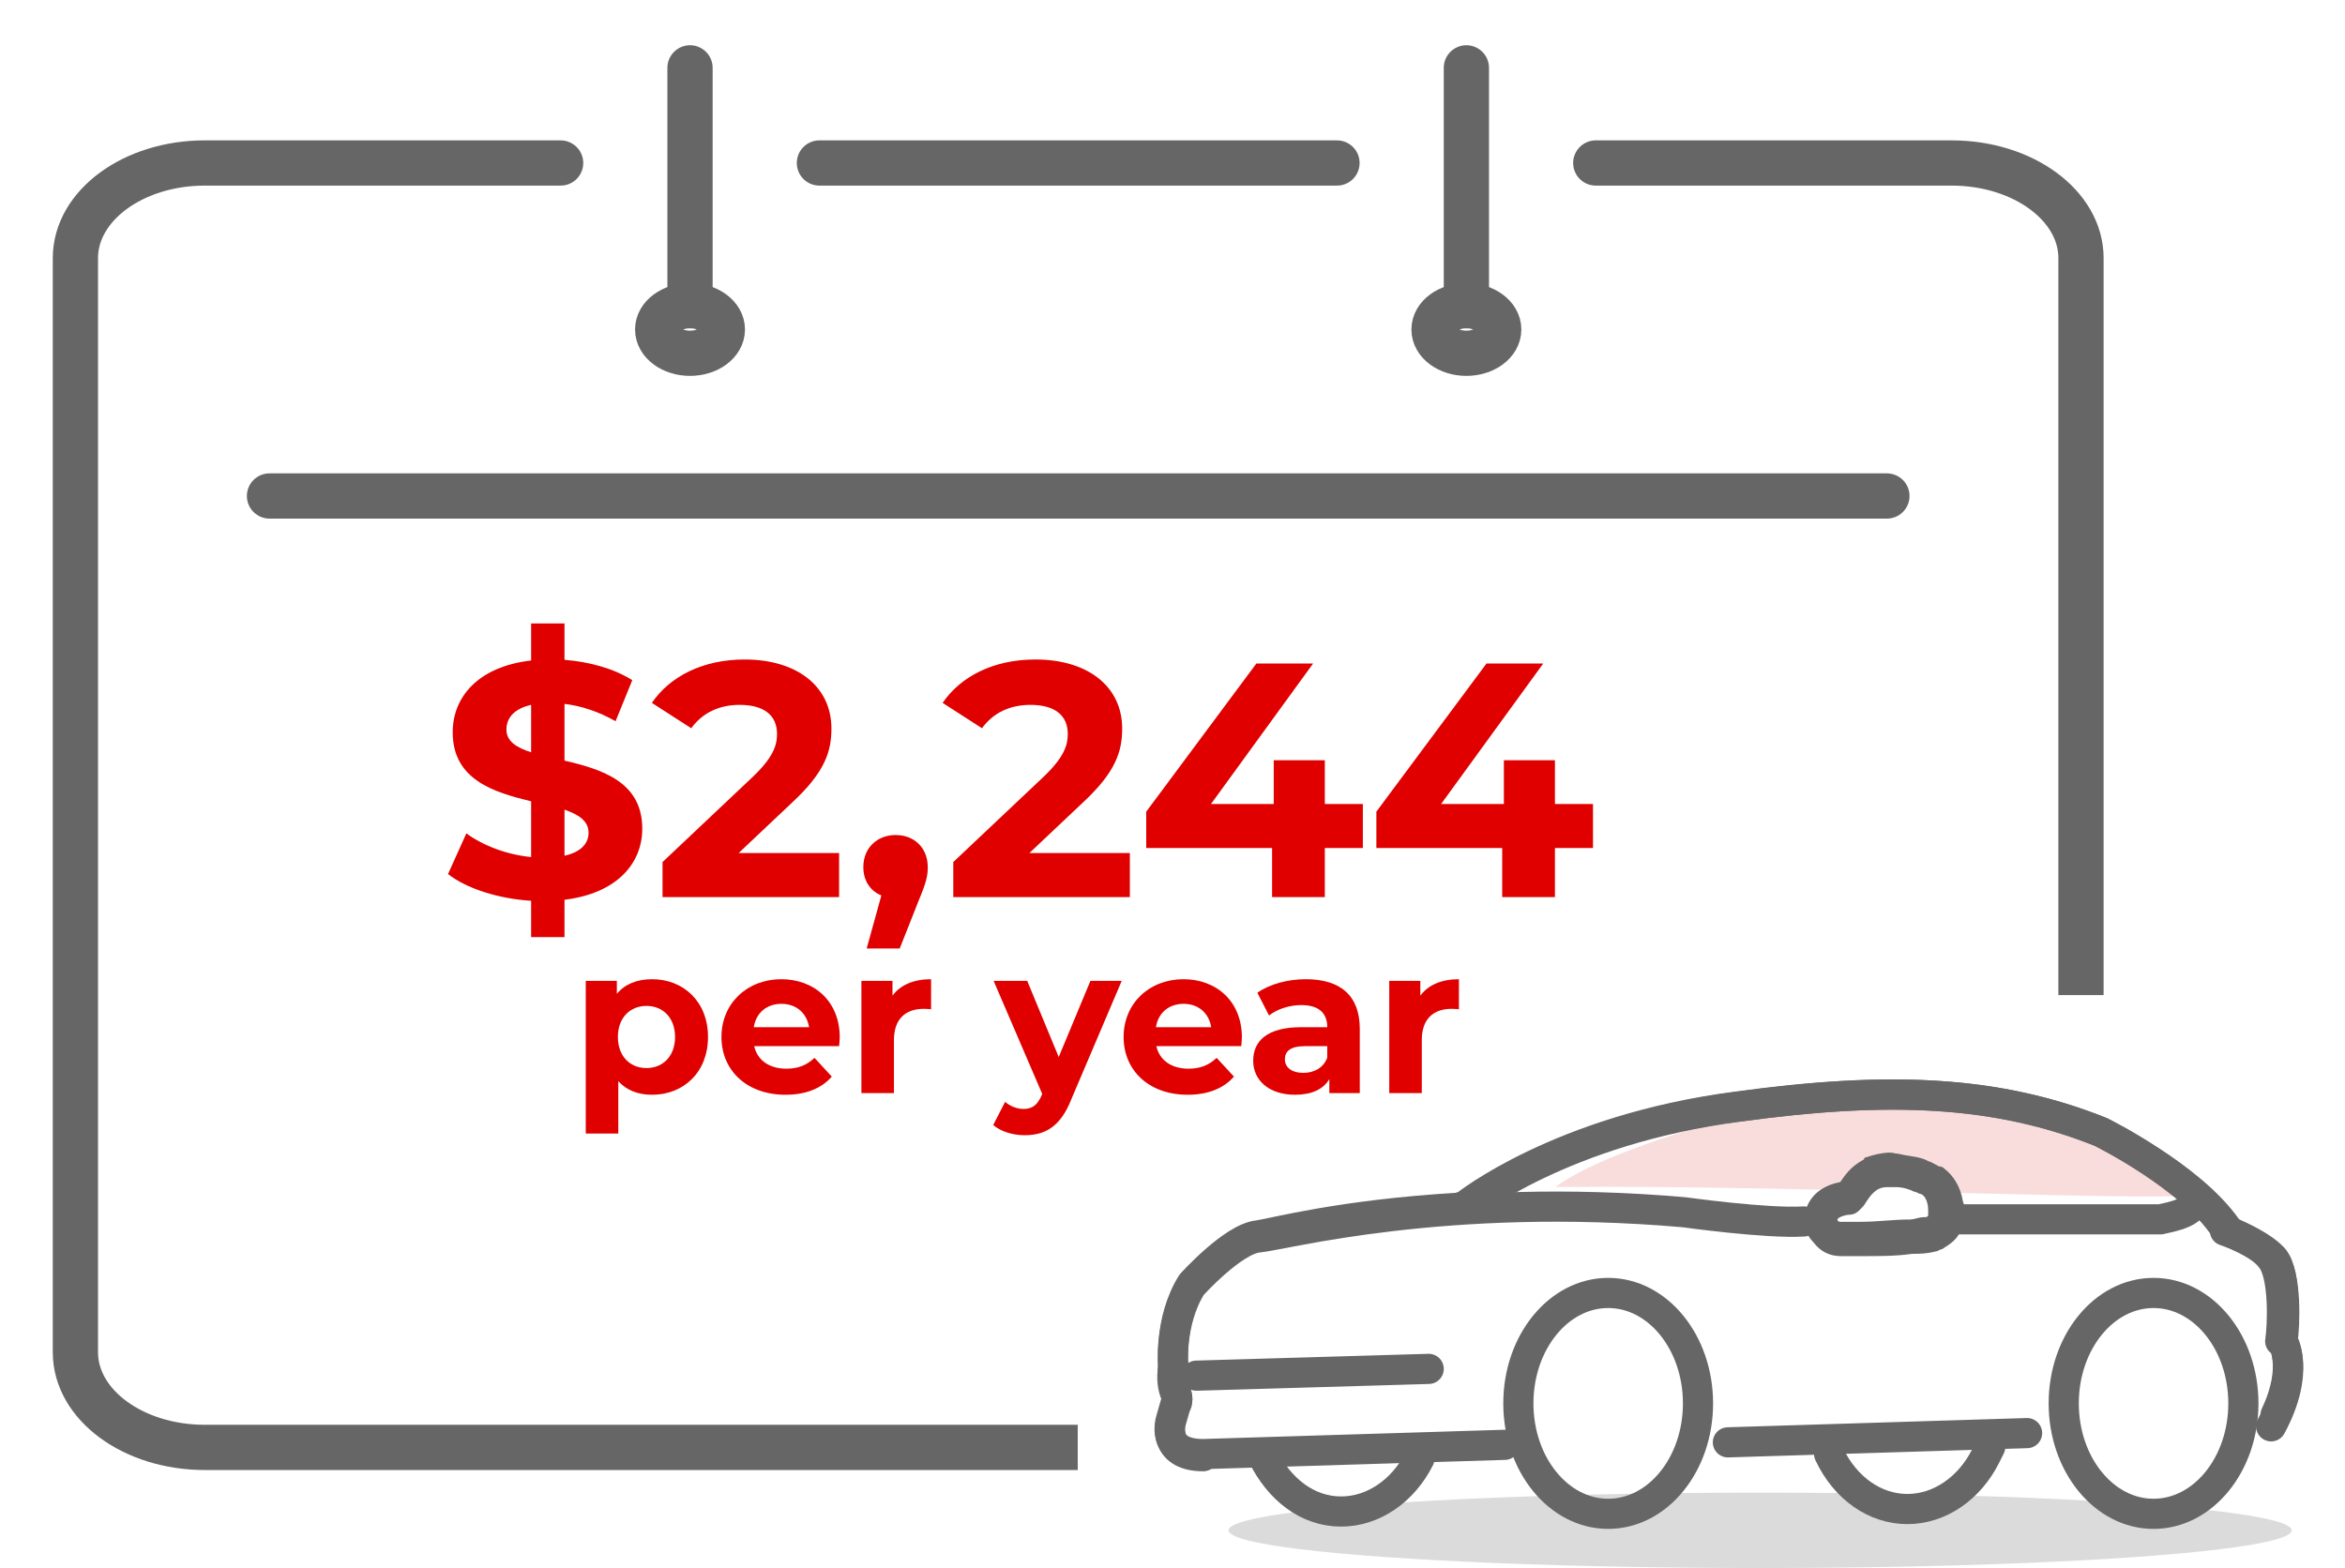 <svg width="311" height="208" viewBox="0 0 311 208" fill="none" xmlns="http://www.w3.org/2000/svg">
<rect x="0" y="0" width="311" height="208" fill="#333333" stroke="none"/>
<g clip-path="url(#clip0_4_29)">
<rect width="311" height="208" fill="white"/>
<path d="M108.672 21.621H177.314" stroke="#666666" stroke-width="6" stroke-linecap="round" stroke-linejoin="round"/>
<path d="M211.635 21.621H258.826C268.308 21.621 275.987 27.268 275.987 34.241V179.379C275.987 186.352 268.308 192 258.826 192H27.16C17.679 192 10 186.352 10 179.379V34.241C10 27.268 17.679 21.621 27.16 21.621H74.352" stroke="#666666" stroke-width="6" stroke-linecap="round" stroke-linejoin="round"/>
<path d="M35.741 65.793H250.246" stroke="#666666" stroke-width="6" stroke-linecap="round" stroke-linejoin="round"/>
<path d="M91.512 40.552V9" stroke="#666666" stroke-width="6" stroke-linecap="round" stroke-linejoin="round"/>
<path d="M194.475 40.552V9" stroke="#666666" stroke-width="6" stroke-linecap="round" stroke-linejoin="round"/>
<path d="M194.475 46.862C196.844 46.862 198.765 45.45 198.765 43.707C198.765 41.964 196.844 40.552 194.475 40.552C192.105 40.552 190.185 41.964 190.185 43.707C190.185 45.45 192.105 46.862 194.475 46.862Z" stroke="#666666" stroke-width="6" stroke-linecap="round" stroke-linejoin="round"/>
<path d="M91.512 46.862C93.882 46.862 95.802 45.449 95.802 43.707C95.802 41.964 93.882 40.552 91.512 40.552C89.143 40.552 87.222 41.964 87.222 43.707C87.222 45.449 89.143 46.862 91.512 46.862Z" stroke="#666666" stroke-width="6" stroke-linecap="round" stroke-linejoin="round"/>
<path d="M111.614 119.024V78.782H114.192V119.024H111.614ZM118.452 92.065C118.326 90.797 117.786 89.812 116.833 89.11C115.879 88.407 114.585 88.056 112.95 88.056C111.839 88.056 110.901 88.214 110.136 88.528C109.371 88.832 108.784 89.256 108.375 89.801C107.977 90.346 107.778 90.965 107.778 91.656C107.757 92.233 107.878 92.736 108.14 93.165C108.412 93.595 108.784 93.967 109.256 94.281C109.727 94.585 110.272 94.853 110.891 95.083C111.509 95.303 112.169 95.492 112.871 95.649L115.764 96.341C117.168 96.655 118.457 97.074 119.631 97.598C120.804 98.122 121.821 98.767 122.68 99.532C123.54 100.297 124.205 101.198 124.677 102.236C125.159 103.273 125.405 104.463 125.416 105.804C125.405 107.774 124.902 109.482 123.906 110.929C122.921 112.364 121.496 113.48 119.631 114.277C117.776 115.063 115.538 115.456 112.918 115.456C110.319 115.456 108.056 115.058 106.127 114.261C104.21 113.465 102.711 112.286 101.632 110.724C100.563 109.152 100.002 107.208 99.95 104.892H106.536C106.61 105.972 106.919 106.873 107.464 107.596C108.019 108.309 108.758 108.848 109.68 109.215C110.613 109.571 111.666 109.75 112.84 109.75C113.993 109.75 114.993 109.582 115.842 109.247C116.702 108.911 117.367 108.445 117.839 107.848C118.31 107.25 118.546 106.564 118.546 105.788C118.546 105.065 118.331 104.457 117.901 103.965C117.482 103.472 116.864 103.053 116.047 102.707C115.24 102.361 114.249 102.047 113.076 101.764L109.57 100.884C106.856 100.223 104.713 99.191 103.141 97.787C101.569 96.383 100.788 94.491 100.798 92.112C100.788 90.163 101.307 88.46 102.355 87.003C103.413 85.546 104.865 84.409 106.709 83.592C108.554 82.775 110.649 82.366 112.997 82.366C115.386 82.366 117.472 82.775 119.253 83.592C121.045 84.409 122.439 85.546 123.435 87.003C124.43 88.46 124.944 90.147 124.975 92.065H118.452ZM129.805 115V110.095L141.265 99.485C142.24 98.541 143.057 97.693 143.717 96.938C144.388 96.183 144.896 95.445 145.242 94.722C145.588 93.988 145.761 93.197 145.761 92.348C145.761 91.405 145.546 90.593 145.116 89.911C144.687 89.22 144.1 88.691 143.356 88.324C142.612 87.946 141.768 87.758 140.825 87.758C139.84 87.758 138.98 87.957 138.247 88.355C137.513 88.753 136.947 89.325 136.549 90.069C136.151 90.813 135.952 91.698 135.952 92.725H129.491C129.491 90.619 129.968 88.79 130.921 87.239C131.875 85.688 133.211 84.488 134.93 83.639C136.649 82.79 138.629 82.366 140.872 82.366C143.177 82.366 145.184 82.775 146.893 83.592C148.611 84.399 149.947 85.52 150.901 86.956C151.855 88.392 152.332 90.037 152.332 91.892C152.332 93.108 152.091 94.308 151.608 95.492C151.137 96.676 150.293 97.991 149.078 99.438C147.862 100.873 146.148 102.597 143.937 104.609L139.237 109.215V109.435H152.756V115H129.805ZM165.029 110.598L164.856 112.328C164.72 113.711 164.458 115.089 164.07 116.462C163.693 117.845 163.295 119.098 162.876 120.219C162.467 121.34 162.137 122.221 161.885 122.86H157.547C157.704 122.242 157.919 121.377 158.191 120.266C158.464 119.166 158.72 117.929 158.961 116.556C159.202 115.183 159.354 113.784 159.417 112.359L159.496 110.598H165.029ZM171.089 115V110.095L182.549 99.485C183.523 98.541 184.341 97.693 185.001 96.938C185.672 96.183 186.18 95.445 186.526 94.722C186.872 93.988 187.045 93.197 187.045 92.348C187.045 91.405 186.83 90.593 186.4 89.911C185.97 89.22 185.384 88.691 184.639 88.324C183.895 87.946 183.052 87.758 182.109 87.758C181.123 87.758 180.264 87.957 179.531 88.355C178.797 88.753 178.231 89.325 177.833 90.069C177.435 90.813 177.235 91.698 177.235 92.725H170.775C170.775 90.619 171.252 88.79 172.205 87.239C173.159 85.688 174.495 84.488 176.214 83.639C177.932 82.79 179.913 82.366 182.156 82.366C184.461 82.366 186.468 82.775 188.176 83.592C189.895 84.399 191.231 85.52 192.185 86.956C193.139 88.392 193.615 90.037 193.615 91.892C193.615 93.108 193.374 94.308 192.892 95.492C192.421 96.676 191.577 97.991 190.361 99.438C189.146 100.873 187.432 102.597 185.221 104.609L180.521 109.215V109.435H194.04V115H171.089ZM197.793 109.341V103.98L211.233 82.806H215.855V90.226H213.12L204.647 103.635V103.886H223.746V109.341H197.793ZM213.245 115V107.706L213.371 105.332V82.806H219.753V115H213.245ZM227.794 109.341V103.98L241.234 82.806H245.856V90.226H243.121L234.648 103.635V103.886H253.747V109.341H227.794ZM243.246 115V107.706L243.372 105.332V82.806H249.754V115H243.246ZM122.903 153.659V132.909H127.029V135.444H127.216C127.4 135.038 127.665 134.625 128.012 134.206C128.366 133.78 128.824 133.427 129.387 133.145C129.957 132.857 130.665 132.713 131.51 132.713C132.61 132.713 133.625 133.001 134.555 133.577C135.485 134.147 136.229 135.008 136.786 136.161C137.342 137.307 137.621 138.745 137.621 140.474C137.621 142.158 137.349 143.579 136.805 144.738C136.268 145.891 135.534 146.765 134.604 147.361C133.681 147.951 132.646 148.246 131.5 148.246C130.688 148.246 129.997 148.111 129.427 147.843C128.863 147.574 128.402 147.237 128.041 146.831C127.681 146.418 127.406 146.002 127.216 145.583H127.088V153.659H122.903ZM127 140.455C127 141.352 127.124 142.135 127.373 142.803C127.622 143.471 127.982 143.991 128.454 144.365C128.926 144.732 129.499 144.915 130.173 144.915C130.855 144.915 131.431 144.728 131.903 144.355C132.374 143.975 132.731 143.451 132.973 142.783C133.222 142.108 133.347 141.332 133.347 140.455C133.347 139.583 133.226 138.817 132.983 138.156C132.741 137.494 132.384 136.977 131.912 136.603C131.441 136.23 130.861 136.043 130.173 136.043C129.492 136.043 128.916 136.223 128.444 136.584C127.979 136.944 127.622 137.455 127.373 138.116C127.124 138.778 127 139.557 127 140.455ZM147.288 148.295C145.736 148.295 144.4 147.98 143.28 147.352C142.166 146.716 141.308 145.819 140.706 144.66C140.103 143.494 139.802 142.115 139.802 140.523C139.802 138.971 140.103 137.609 140.706 136.436C141.308 135.264 142.156 134.35 143.25 133.695C144.351 133.04 145.641 132.713 147.121 132.713C148.117 132.713 149.044 132.873 149.902 133.194C150.766 133.508 151.519 133.983 152.161 134.619C152.81 135.254 153.314 136.053 153.674 137.016C154.035 137.972 154.215 139.092 154.215 140.376V141.525H141.472V138.932H150.275C150.275 138.329 150.144 137.795 149.882 137.33C149.62 136.865 149.256 136.502 148.791 136.24C148.333 135.971 147.799 135.837 147.19 135.837C146.555 135.837 145.991 135.984 145.5 136.279C145.015 136.567 144.636 136.957 144.36 137.448C144.085 137.933 143.945 138.473 143.938 139.069V141.535C143.938 142.282 144.076 142.927 144.351 143.471C144.632 144.014 145.029 144.434 145.539 144.728C146.05 145.023 146.656 145.17 147.357 145.17C147.822 145.17 148.248 145.105 148.634 144.974C149.021 144.843 149.351 144.646 149.627 144.384C149.902 144.122 150.111 143.802 150.255 143.422L154.126 143.677C153.93 144.607 153.527 145.419 152.918 146.114C152.315 146.801 151.536 147.338 150.58 147.725C149.63 148.105 148.533 148.295 147.288 148.295ZM156.946 148V132.909H161.004V135.542H161.161C161.436 134.606 161.898 133.898 162.546 133.42C163.195 132.935 163.941 132.693 164.786 132.693C164.996 132.693 165.222 132.706 165.464 132.732C165.706 132.758 165.919 132.794 166.103 132.84V136.554C165.906 136.495 165.634 136.443 165.287 136.397C164.94 136.351 164.622 136.328 164.334 136.328C163.719 136.328 163.168 136.462 162.684 136.731C162.206 136.993 161.826 137.36 161.544 137.831C161.269 138.303 161.131 138.847 161.131 139.462V148H156.946ZM177.254 153.659C176.723 153.659 176.226 153.617 175.761 153.531C175.302 153.453 174.922 153.351 174.621 153.227L175.564 150.103C176.055 150.253 176.497 150.335 176.89 150.348C177.29 150.361 177.634 150.27 177.922 150.073C178.217 149.877 178.456 149.542 178.639 149.071L178.885 148.432L173.471 132.909H177.873L180.997 143.991H181.154L184.308 132.909H188.739L182.874 149.631C182.592 150.443 182.209 151.15 181.724 151.753C181.246 152.362 180.64 152.831 179.907 153.158C179.173 153.492 178.289 153.659 177.254 153.659ZM197.272 148.295C195.72 148.295 194.383 147.98 193.263 147.352C192.15 146.716 191.292 145.819 190.689 144.66C190.087 143.494 189.785 142.115 189.785 140.523C189.785 138.971 190.087 137.609 190.689 136.436C191.292 135.264 192.14 134.35 193.234 133.695C194.334 133.04 195.625 132.713 197.105 132.713C198.101 132.713 199.027 132.873 199.885 133.194C200.75 133.508 201.503 133.983 202.145 134.619C202.794 135.254 203.298 136.053 203.658 137.016C204.018 137.972 204.198 139.092 204.198 140.376V141.525H191.456V138.932H200.259C200.259 138.329 200.128 137.795 199.866 137.33C199.604 136.865 199.24 136.502 198.775 136.24C198.317 135.971 197.783 135.837 197.174 135.837C196.538 135.837 195.975 135.984 195.484 136.279C194.999 136.567 194.619 136.957 194.344 137.448C194.069 137.933 193.928 138.473 193.922 139.069V141.535C193.922 142.282 194.059 142.927 194.334 143.471C194.616 144.014 195.012 144.434 195.523 144.728C196.034 145.023 196.64 145.17 197.341 145.17C197.806 145.17 198.232 145.105 198.618 144.974C199.004 144.843 199.335 144.646 199.61 144.384C199.885 144.122 200.095 143.802 200.239 143.422L204.11 143.677C203.914 144.607 203.511 145.419 202.902 146.114C202.299 146.801 201.52 147.338 200.563 147.725C199.614 148.105 198.516 148.295 197.272 148.295ZM211.233 148.285C210.27 148.285 209.412 148.118 208.659 147.784C207.906 147.443 207.31 146.942 206.871 146.281C206.439 145.613 206.222 144.781 206.222 143.785C206.222 142.947 206.376 142.243 206.684 141.673C206.992 141.103 207.411 140.644 207.942 140.297C208.472 139.95 209.075 139.688 209.749 139.511C210.431 139.335 211.145 139.21 211.891 139.138C212.769 139.046 213.476 138.961 214.013 138.883C214.551 138.797 214.94 138.673 215.183 138.509C215.425 138.345 215.546 138.103 215.546 137.782V137.723C215.546 137.101 215.35 136.62 214.957 136.279C214.57 135.938 214.02 135.768 213.306 135.768C212.553 135.768 211.954 135.935 211.508 136.269C211.063 136.597 210.768 137.009 210.624 137.507L206.753 137.193C206.949 136.276 207.336 135.483 207.912 134.815C208.489 134.14 209.232 133.623 210.142 133.263C211.059 132.896 212.121 132.713 213.326 132.713C214.164 132.713 214.966 132.811 215.733 133.007C216.506 133.204 217.19 133.508 217.786 133.921C218.389 134.334 218.864 134.864 219.211 135.513C219.558 136.155 219.731 136.924 219.731 137.821V148H215.762V145.907H215.644C215.402 146.379 215.078 146.795 214.672 147.155C214.266 147.509 213.778 147.787 213.208 147.99C212.638 148.187 211.98 148.285 211.233 148.285ZM212.432 145.396C213.047 145.396 213.591 145.275 214.063 145.033C214.534 144.784 214.904 144.45 215.173 144.031C215.441 143.612 215.576 143.137 215.576 142.606V141.005C215.445 141.09 215.264 141.168 215.035 141.241C214.813 141.306 214.56 141.368 214.279 141.427C213.997 141.48 213.715 141.529 213.434 141.575C213.152 141.614 212.897 141.65 212.667 141.683C212.176 141.755 211.747 141.869 211.38 142.027C211.014 142.184 210.729 142.397 210.526 142.665C210.323 142.927 210.221 143.255 210.221 143.648C210.221 144.217 210.427 144.653 210.84 144.954C211.259 145.249 211.79 145.396 212.432 145.396ZM222.979 148V132.909H227.036V135.542H227.193C227.469 134.606 227.93 133.898 228.579 133.42C229.227 132.935 229.974 132.693 230.819 132.693C231.028 132.693 231.254 132.706 231.497 132.732C231.739 132.758 231.952 132.794 232.135 132.84V136.554C231.939 136.495 231.667 136.443 231.32 136.397C230.973 136.351 230.655 136.328 230.367 136.328C229.751 136.328 229.201 136.462 228.716 136.731C228.238 136.993 227.858 137.36 227.577 137.831C227.301 138.303 227.164 138.847 227.164 139.462V148H222.979Z" fill="white"/>
<rect x="142.931" y="132" width="168" height="82" fill="white"/>
<path d="M188.368 132.08C189.419 130.641 191.19 129.894 193.486 129.894V133.878C193.126 133.85 192.85 133.823 192.518 133.823C190.138 133.823 188.561 135.123 188.561 137.973V145H184.245V130.115H188.368V132.08Z" fill="#E00000"/>
<path d="M173.173 129.894C177.711 129.894 180.339 131.997 180.339 136.506V145H176.3V143.146C175.497 144.502 173.948 145.221 171.762 145.221C168.276 145.221 166.201 143.285 166.201 140.712C166.201 138.083 168.055 136.257 172.592 136.257H176.023C176.023 134.404 174.916 133.325 172.592 133.325C171.015 133.325 169.383 133.85 168.304 134.708L166.755 131.692C168.387 130.53 170.794 129.894 173.173 129.894ZM172.841 142.316C174.28 142.316 175.525 141.652 176.023 140.297V138.775H173.063C171.043 138.775 170.407 139.522 170.407 140.518C170.407 141.597 171.32 142.316 172.841 142.316Z" fill="#E00000"/>
<path d="M164.702 137.613C164.702 137.945 164.646 138.415 164.619 138.775H153.358C153.773 140.629 155.35 141.763 157.619 141.763C159.196 141.763 160.33 141.293 161.354 140.324L163.65 142.814C162.267 144.391 160.192 145.221 157.508 145.221C152.362 145.221 149.015 141.984 149.015 137.558C149.015 133.103 152.418 129.894 156.955 129.894C161.326 129.894 164.702 132.827 164.702 137.613ZM156.983 133.159C155.018 133.159 153.607 134.348 153.303 136.257H160.635C160.33 134.376 158.919 133.159 156.983 133.159Z" fill="#E00000"/>
<path d="M144.615 130.115H148.765L142.042 145.913C140.604 149.51 138.556 150.589 135.873 150.589C134.351 150.589 132.691 150.091 131.723 149.233L133.3 146.162C133.964 146.743 134.877 147.103 135.734 147.103C136.924 147.103 137.588 146.577 138.169 145.249L138.224 145.111L131.778 130.115H136.232L140.41 140.214L144.615 130.115Z" fill="#E00000"/>
<path d="M118.363 132.08C119.415 130.641 121.185 129.894 123.482 129.894V133.878C123.122 133.85 122.845 133.823 122.513 133.823C120.134 133.823 118.557 135.123 118.557 137.973V145H114.241V130.115H118.363V132.08Z" fill="#E00000"/>
<path d="M111.368 137.613C111.368 137.945 111.312 138.415 111.285 138.775H100.024C100.439 140.629 102.016 141.763 104.285 141.763C105.862 141.763 106.996 141.293 108.02 140.324L110.316 142.814C108.933 144.391 106.858 145.221 104.174 145.221C99.028 145.221 95.681 141.984 95.681 137.558C95.681 133.103 99.084 129.894 103.621 129.894C107.992 129.894 111.368 132.827 111.368 137.613ZM103.649 133.159C101.684 133.159 100.273 134.348 99.969 136.257H107.301C106.996 134.376 105.585 133.159 103.649 133.159Z" fill="#E00000"/>
<path d="M86.484 129.894C90.661 129.894 93.898 132.882 93.898 137.558C93.898 142.233 90.661 145.221 86.484 145.221C84.63 145.221 83.108 144.64 82.001 143.423V150.367H77.686V130.115H81.808V131.831C82.887 130.53 84.492 129.894 86.484 129.894ZM85.737 141.68C87.894 141.68 89.527 140.131 89.527 137.558C89.527 134.985 87.894 133.435 85.737 133.435C83.579 133.435 81.946 134.985 81.946 137.558C81.946 140.131 83.579 141.68 85.737 141.68Z" fill="#E00000"/>
<path d="M211.266 106.65V112.493H206.219V119H199.225V112.493H182.537V107.668L197.145 88.013H204.67L191.125 106.65H199.447V100.851H206.219V106.65H211.266Z" fill="#E00000"/>
<path d="M180.746 106.65V112.493H175.7V119H168.706V112.493H152.017V107.668L166.625 88.013H174.15L160.605 106.65H168.927V100.851H175.7V106.65H180.746Z" fill="#E00000"/>
<path d="M136.52 113.157H149.844V119H126.427V114.352L138.379 103.064C141.124 100.452 141.611 98.859 141.611 97.354C141.611 94.919 139.929 93.502 136.653 93.502C133.997 93.502 131.739 94.52 130.234 96.601L125.011 93.237C127.401 89.74 131.739 87.482 137.317 87.482C144.223 87.482 148.826 91.023 148.826 96.645C148.826 99.655 147.985 102.4 143.647 106.428L136.52 113.157Z" fill="#E00000"/>
<path d="M118.792 110.766C121.271 110.766 123.042 112.493 123.042 115.016C123.042 116.167 122.865 117.008 121.846 119.443L119.323 125.817H114.941L116.889 118.779C115.428 118.203 114.498 116.831 114.498 115.016C114.498 112.449 116.357 110.766 118.792 110.766Z" fill="#E00000"/>
<path d="M97.96 113.157H111.284V119H87.867V114.352L99.819 103.064C102.564 100.452 103.05 98.859 103.05 97.354C103.05 94.919 101.368 93.502 98.093 93.502C95.437 93.502 93.179 94.52 91.674 96.601L86.45 93.237C88.841 89.74 93.179 87.482 98.757 87.482C105.662 87.482 110.266 91.023 110.266 96.645C110.266 99.655 109.425 102.4 105.087 106.428L97.96 113.157Z" fill="#E00000"/>
<path d="M85.18 109.925C85.18 114.529 81.816 118.513 74.866 119.354V124.312H70.439V119.487C66.057 119.221 61.852 117.849 59.417 115.946L61.852 110.545C64.065 112.183 67.252 113.378 70.439 113.688V106.295C65.526 105.1 60.037 103.462 60.037 97.132C60.037 92.44 63.445 88.412 70.439 87.615V82.701H74.866V87.526C78.186 87.792 81.418 88.677 83.852 90.227L81.639 95.671C79.381 94.388 77.079 93.635 74.866 93.37V100.895C79.78 102.046 85.18 103.684 85.18 109.925ZM67.164 96.778C67.164 98.328 68.492 99.169 70.439 99.788V93.502C68.093 94.034 67.164 95.317 67.164 96.778ZM74.866 113.511C77.079 113.024 78.053 111.873 78.053 110.457C78.053 108.907 76.769 108.066 74.866 107.402V113.511Z" fill="#E00000"/>
<ellipse cx="233.431" cy="203" rx="70.5" ry="5" fill="#DBDBDB"/>
<g clip-path="url(#clip1_4_29)">
<path d="M291.719 158.372C293.559 157.453 273.719 143.416 244.42 145.255C237.106 145.869 214.201 151.672 206.274 157.453C238.617 157.146 289.902 159.599 291.719 158.372Z" fill="#F9DCDC"/>
<path d="M242.581 192.861C244.727 197.438 248.69 200.175 252.96 200.175C257.23 200.175 261.194 197.438 263.34 193.146L263.953 191.92" stroke="#666666" stroke-width="4" stroke-linecap="round" stroke-linejoin="round"/>
<path d="M188.252 193.474C186.106 197.745 182.143 200.504 177.873 200.504C173.296 200.504 169.639 197.46 167.493 193.19" stroke="#666666" stroke-width="4" stroke-linecap="round" stroke-linejoin="round"/>
<path d="M301.792 187.672C304.836 181.255 302.712 177.905 302.712 177.905C303.018 176.066 303.325 169.058 301.486 166.912M229.157 191.328L268.836 190.102M302.405 177.905C302.712 176.066 303.018 169.058 301.179 166.912C299.646 164.766 295.07 163.255 295.07 163.255V162.949C290.493 155.92 278.581 150.139 278.581 150.139C264.851 144.642 250.508 144.029 230.362 146.788C206.865 149.832 194.34 159.905 194.34 159.905L193.42 160.212C177.851 161.131 169.004 163.562 166.88 163.869C163.529 164.175 158.033 170.285 158.033 170.285C154.989 175.168 155.602 181.277 155.602 181.277C155.296 182.504 155.909 183.708 155.909 184.628C156.216 185.241 156.216 185.854 155.909 186.161L155.296 188.307C155.296 188.307 153.763 192.883 159.566 192.883L199.551 191.657M295.376 162.971C290.493 155.942 278.581 150.161 278.581 150.161C264.851 144.664 250.508 144.051 230.362 146.81" stroke="#666666" stroke-width="4" stroke-linecap="round" stroke-linejoin="round"/>
<path d="M194.668 159.905C194.668 159.905 207.172 149.832 230.69 146.788C250.529 144.051 264.873 144.642 278.602 150.139C278.602 150.139 290.8 156.248 295.398 163.255C295.398 163.255 299.975 165.095 301.508 166.912C303.347 169.058 302.734 176.066 302.734 177.905C302.734 177.905 305.165 181.869 301.201 189.204" stroke="#666666" stroke-width="4" stroke-linecap="round" stroke-linejoin="round"/>
<path d="M159.566 193.168C154.07 193.168 155.296 188.591 155.296 188.591L155.909 186.445C156.216 186.139 156.216 185.219 155.909 184.912C155.602 184.299 155.296 182.766 155.602 181.562C155.602 181.562 154.989 175.453 158.033 170.569C158.033 170.569 163.529 164.46 166.88 164.153C170.23 163.847 191.602 158.044 223.332 160.803C223.332 160.803 234.325 162.336 239.208 162.029" stroke="#666666" stroke-width="4" stroke-linecap="round" stroke-linejoin="round"/>
<path d="M213.281 200.81C219.86 200.81 225.194 194.251 225.194 186.161C225.194 178.07 219.86 171.511 213.281 171.511C206.702 171.511 201.369 178.07 201.369 186.161C201.369 194.251 206.702 200.81 213.281 200.81Z" stroke="#666666" stroke-width="4" stroke-linecap="round" stroke-linejoin="round"/>
<path d="M285.61 200.81C292.189 200.81 297.522 194.251 297.522 186.161C297.522 178.07 292.189 171.511 285.61 171.511C279.031 171.511 273.697 178.07 273.697 186.161C273.697 194.251 279.031 200.81 285.61 200.81Z" stroke="#666666" stroke-width="4" stroke-linecap="round" stroke-linejoin="round"/>
<path d="M246.851 164.175H244.113C243.5 164.175 242.887 163.869 242.581 163.562C241.661 162.949 241.354 161.723 241.661 160.825C242.274 158.679 245.318 158.679 245.318 158.679C245.318 158.679 245.624 158.679 245.624 158.372V158.066C246.237 157.146 246.851 156.226 248.055 155.635C248.975 155.328 249.588 155.022 250.201 155.022H251.427C252.654 155.328 253.573 155.328 254.471 155.635L255.084 155.942C255.391 155.942 255.697 156.248 255.697 156.248C255.697 156.248 256.004 156.248 256.004 156.555C256.924 157.168 257.537 158.394 257.843 159.599C258.15 160.212 258.15 160.825 257.843 162.029C257.23 162.949 256.617 163.255 256.31 163.562C256.31 163.562 256.004 163.869 255.697 163.869C254.778 164.175 253.858 164.175 253.267 164.175H246.851Z" fill="white" stroke="#666666" stroke-width="4" stroke-linecap="round" stroke-linejoin="round"/>
<path d="M250.529 157.474H251.449C252.369 157.474 253.289 157.781 253.88 158.088C254.186 158.088 254.493 158.394 254.8 158.394C255.413 158.701 255.719 159.62 255.719 160.54V161.153C255.719 161.46 255.413 161.46 255.106 161.46C254.493 161.46 253.88 161.766 253.267 161.766C251.121 161.766 248.997 162.073 246.851 162.073H243.807C243.194 161.46 245.033 161.153 245.033 161.153C246.259 161.153 246.566 160.54 247.179 159.927C247.792 159.007 248.099 158.394 249.018 157.781C249.632 157.474 249.938 157.474 250.551 157.474M250.551 152.898C249.632 152.898 248.405 153.204 247.508 153.511C247.508 153.511 247.201 153.511 247.201 153.818C245.668 154.737 244.77 155.963 244.157 156.861C242.624 157.168 240.5 157.781 239.581 160.212C238.967 161.745 239.274 163.562 240.5 164.788C241.42 166.015 242.646 166.628 244.157 166.628H246.894C249.325 166.628 251.471 166.628 253.617 166.321C254.537 166.321 255.456 166.321 256.661 166.015C256.967 166.015 257.274 165.708 257.581 165.708C257.887 165.401 259.42 164.788 260.011 163.277C260.931 161.745 260.624 160.234 260.318 159.314C260.011 157.474 259.091 155.963 257.887 155.044C257.683 154.839 257.478 154.737 257.274 154.737C256.967 154.737 256.661 154.431 256.354 154.431H255.741C254.515 154.124 253.595 153.818 252.697 153.511H252.391C251.471 152.898 250.858 152.898 250.551 152.898Z" fill="#666666"/>
<path d="M259.989 161.745H286.529C287.756 161.438 292.026 160.825 290.8 158.394" stroke="#666666" stroke-width="4" stroke-linecap="round" stroke-linejoin="round"/>
<path d="M158.668 182.482L189.478 181.584" stroke="#666666" stroke-width="4" stroke-linecap="round" stroke-linejoin="round"/>
</g>
</g>
<defs>
<clipPath id="clip0_4_29">
<rect width="311" height="208" fill="white"/>
</clipPath>
<clipPath id="clip1_4_29">
<rect width="152.715" height="60" fill="white" transform="translate(152.931 143)"/>
</clipPath>
</defs>
</svg>
